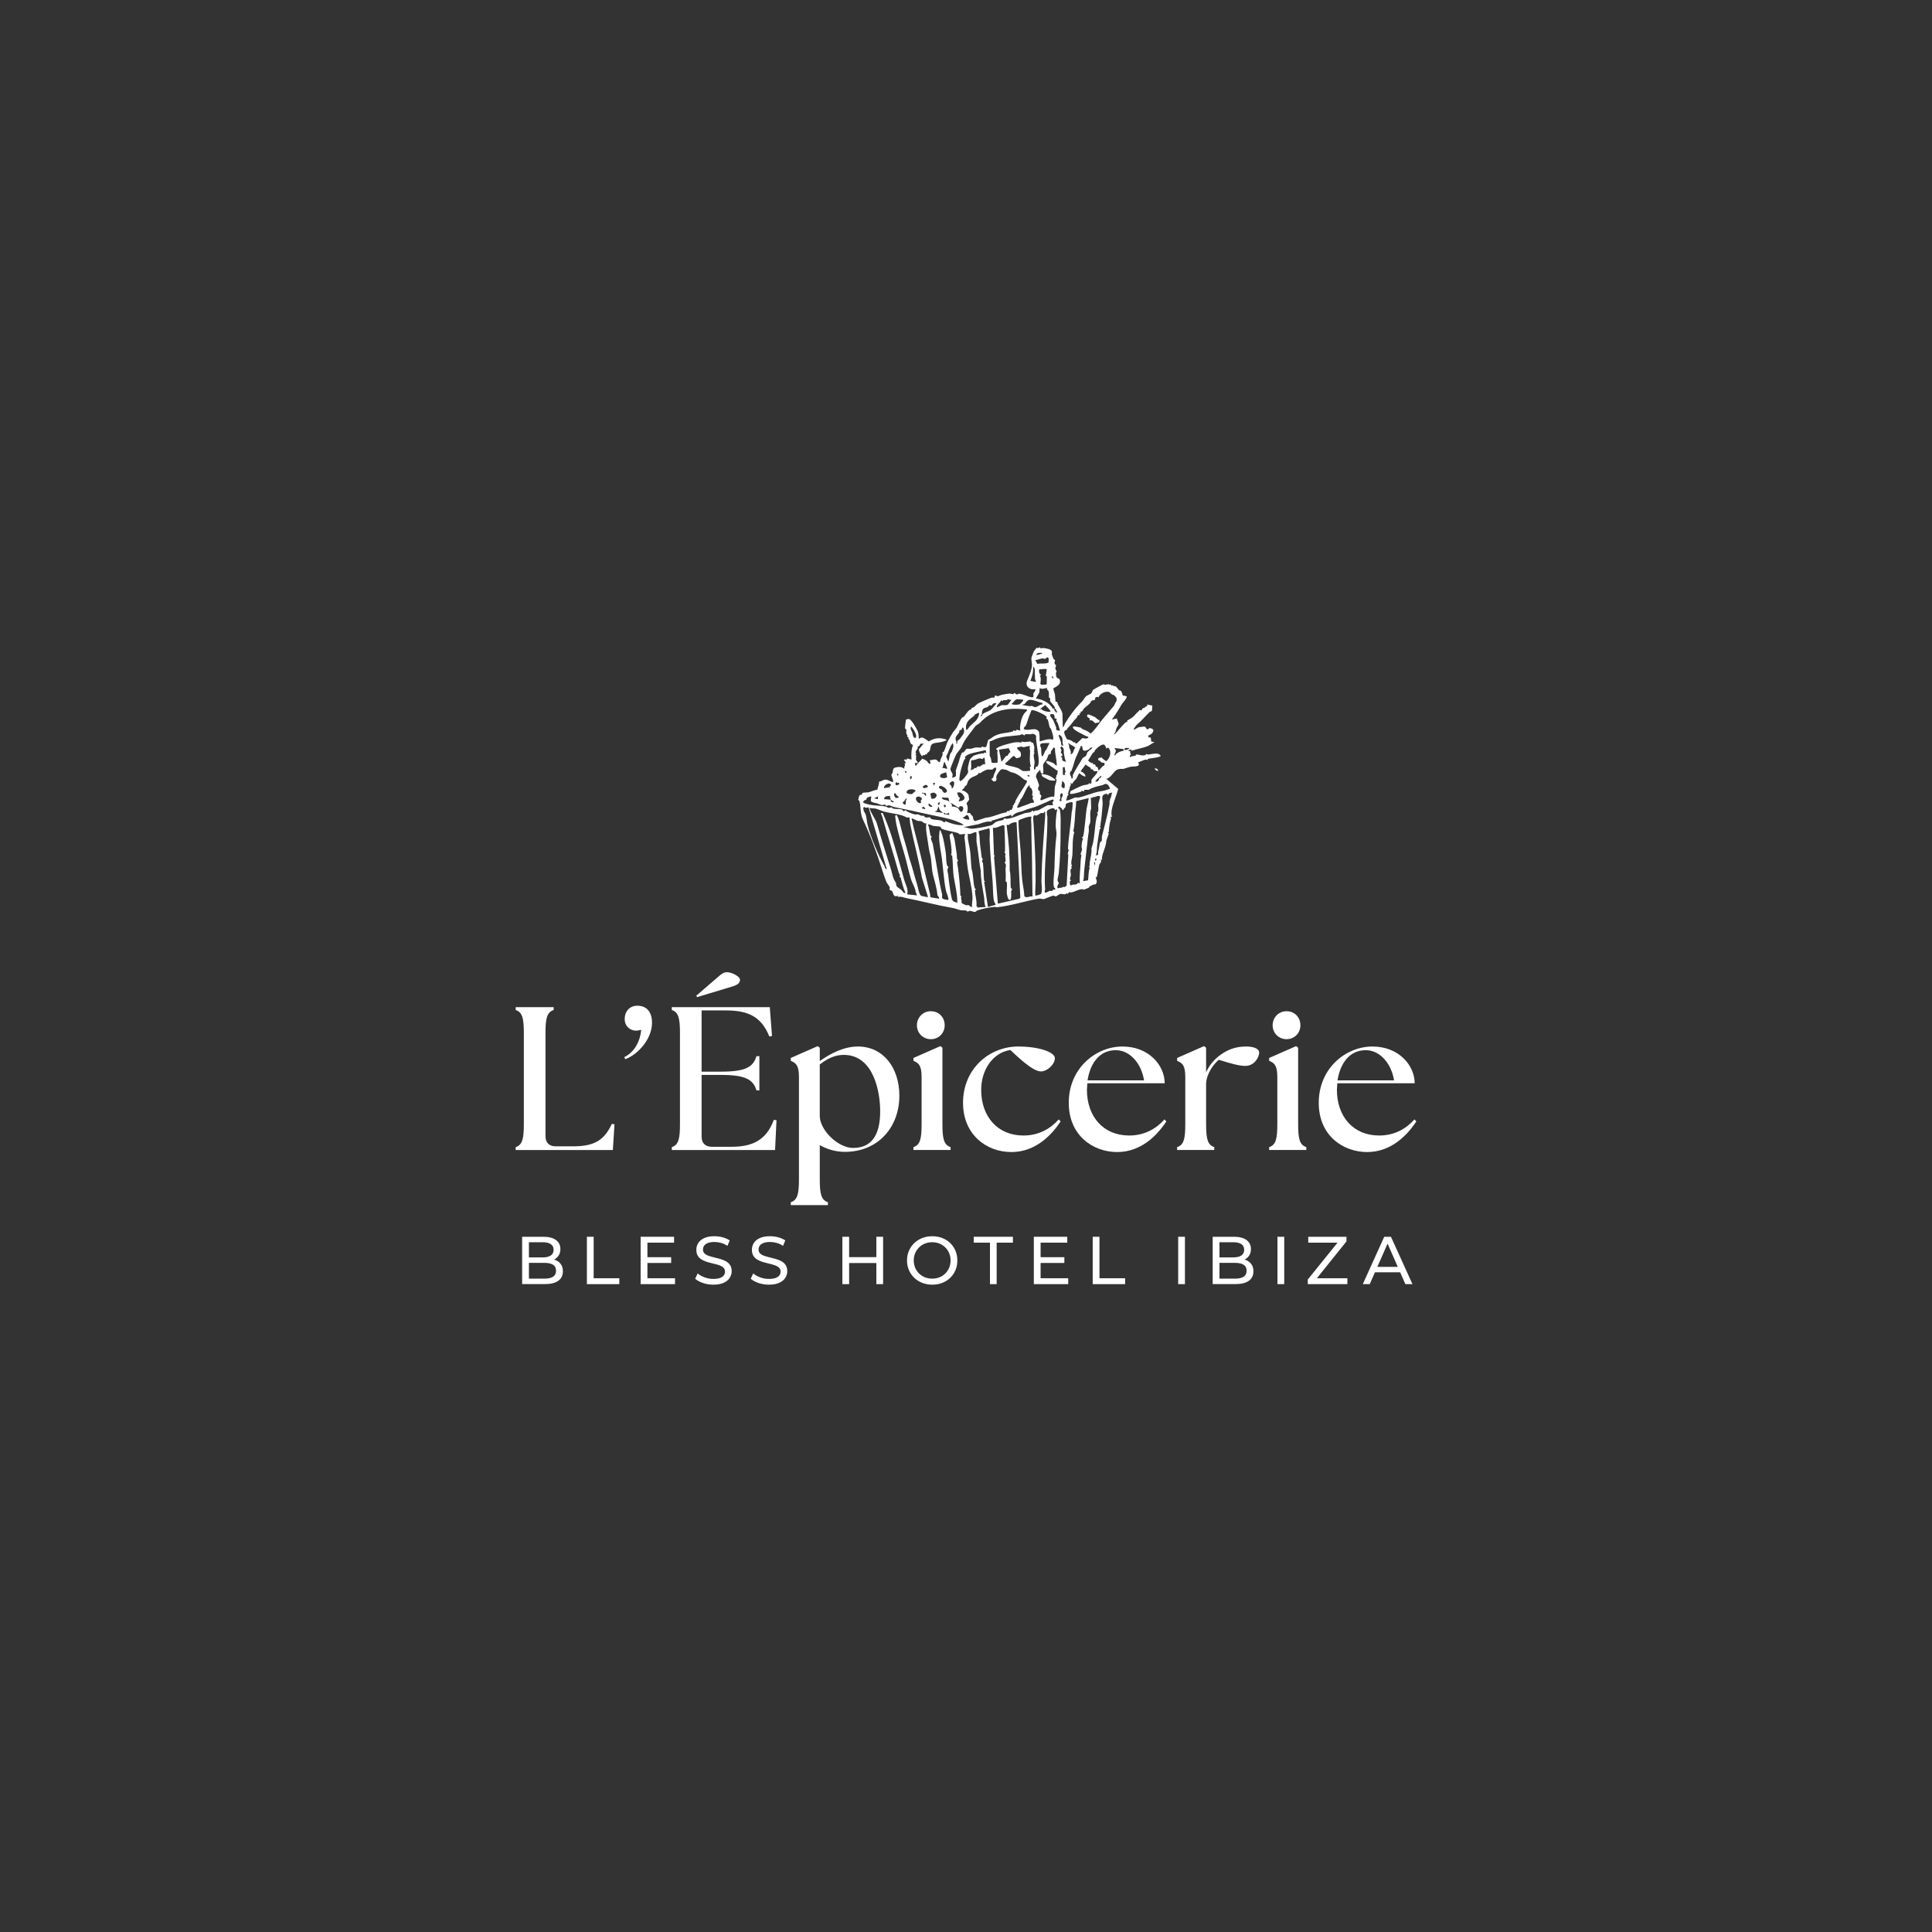 <?xml version="1.0" encoding="UTF-8"?>
<svg id="Capa_1" data-name="Capa 1" xmlns="http://www.w3.org/2000/svg" viewBox="0 0 1080 1080">
  <rect x="0" y="0" width="1080" height="1080" fill="#333333" stroke="none"/>
  <defs>
    <style>
      .cls-1 {
        fill: #fff;
      }
    </style>
  </defs>
  <g>
    <path class="cls-1" d="M581.57,362.39c.2.14,1.28-.2,1.82-.13,1.17.15,4.29.57,4.62,1.88.15.61-.12,1.2-.03,1.53.13.48.59,1.92.78,2.31.3.65,1.05,1.04,1.05,1.12,0,.39-.34.83-.31,1.48.05,1.05.89,1.16.88,1.24-.03.49-.47,1.21-.43,1.88.05.78.65,1.2.71,1.59.05.34-.4.63-.4.85,0,.51.09,1.66.22,2.1.45,1.45,2.62.5,1.98,3.45-.28,1.29-2.4,2.51-3.55,2.98l-.03.37c.1,1.05.68,2.22.84,3.19.08.48.23,3.96.41,4.05.17.09.64-.08.82.08.12.11.34,1.27.6,1.71.88,1.52,1.81,2.93,2.35,4.68l.2,7.69c.84-.3.88-1.37,1.22-1.94,2.62-4.38,5.78-8.63,9.4-12.19.81-.79,1.71-2.48,2.26-2.98.7-.64,2.7-1.3,3.24-1.98.4-.51.36-1.22.79-1.67.23-.24,5.34-3.07,5.67-3.11s.81.24,1.24.2c.73-.06,2.52-.67,2.31.29l.61-.61.48.89.88-.29.23.55c1.56-.56,2.28,1.47,3,2.1.37.33.97.32,1.17.52.37.36.92,1.94.99,2.53l2.17.46c.58.85-2.26,3.78-2.71,4.5-1.6,2.55-2.8,4.99-4.66,7.32-.32.4-.53.89-.93,1.24l2.78-.64c.14.09,1.11,2.93,1.1,3.1-.02.4-1.03,1.82-1.23,2.34-.42,1.12-.35,2.27-1.42,3.35.6.14.73-.31,1.05-.64,1.75-1.82,3.48-4.07,5.21-5.71.63-.59,1.81-.53,1.12-1.33.7-.27,2.61-1.41,3.2-1.9,1.25-1.05,1.66-1.98,3.08-3.07.33-.25.48-.81.55-.85.26-.14.77.39,1.17.14.27-.16.42-.85.76-1.13.22-.18.54-.02.68-.11.59-.41,1.15-1.22,1.94-1.09l-.31-.92,3.06.64c-.24.74.06,2.38-.38,2.95-.25.32-.97.42-1.25.69-2.55,2.51-4.48,4.88-7.13,7.07-.15.12-1.67,2.18-1.67,2.33-.02.52.39.34.77.16.63-.3,1.3-.9,1.99-1.09.21-.06,3.07-.46,3.23-.42,1.35.31.7,1.92,2.1,1.47.46-.15.11-1.06,2.11-.25,1.43.58.59,2.14-.35,2.91-.83.68-2.29.59-1.51,1.95l1.15.06.32,2.29,1.86.29c-1.32.55-2.9,1.86-4.13,2.33-2.74,1.04-5.85,1.5-8.62,2.46-.05-.87-1.66-.69-2-.02l1.22.33c-.22.89-.15,1.21.33,1.97-.8.27-.68.56-.62,1.39.92-.81,2.02-.57,3.15-.94.22-.07.21-.56.42-.58,1.63-.18,2.78.96,5.12.28.27-.08.23-.6.4-.6.31,0,.76.35,1.2.32,2.01-.16,5.82-1.5,6.92.76-.19.84-6.38,1.38-7.38,1.7l.31.61c-.45,0-.84-.3-1.31-.25-1.2.13-3.12,1.27-4.23,1.48l.49,1.24c-.34,1.43-3.28,1.03-4.62,1.26-.97.17-3.82,1.19-4.04,1.2-1.26.06-2.31-.19-3.75.54-1.7.86-3.63,4.9-5.91,5l6.69,5.67c-.88,3.63-2.89,7.88-3.55,11.46-.2,1.12-.48,3.27.24,4.08h-.93c.55,1.18-.21,2.21-.42,3.45-.28,1.64-.59,3.46-.53,5.02l-.58.15c-.12.18.46.44.5.76.03.21-1.26,3.54-1.37,4.08-.07,3.14-2.02,6.31-2.46,9.53-.06.4.15.65.25,1h-.93c.77,1.52-.5,1.92-.74,2.76-.57,1.95-.82,4.78-1.42,6.89-.07.24-.61.2-.6.33.09.98,1.2,2.12.03,3.68-.26.35-.91.1-1.32.27-.6.24-1.21.62-1.8.92-1.05.53-.23.29-.65.77-.1.11-2.56,1.05-2.79,1.11-.59.15-.8-.32-1.17-.26-2.42.33-3.8,1.33-5.58,1.81-1.07.29-1.64-.69-2.28.83l-.9-.31c-.38,1.23-2.37.08-3.52.43-.62.19-1.84,1.26-2.36,1.32-.49.06-.84-.45-1.16-.44-1.02.03-5.28,1.97-5.58,1.98-1.17.01-1.53-.55-3.56-.16-7.54,1.45-14.97,3.85-22.52,4.69-.41.05-1.01-.25-1.55-.19-3.09.34-6.59.93-9.67,2.04-.33.12-.5.69-1.1.75-1.29.14-2.94-1.37-4.14,0-.2-1.17-2.81-.75-3.83-.94-1.75-.32-2.7-.94-4.74-1.29-8.37-1.46-17.68-3.91-25.68-5.48-1.66-.33-3.1-1.14-4.8-.59l.31-.61-1.83.15c-1.34-.93-1-2.14-1.73-2.91-.43-.46-1.3-.58-1.35-.66-.15-.21.22-.84.14-1.24-.18-.81-1.58-2.42-1.84-3.05-1.17-2.84-2.01-5.62-3-8.67-2.88-8.85-6.07-17.71-10.09-26.13-1.93-4.05-1-7.4-2.14-10.78-.09-.27-.59-.23-.6-.4-.01-.22.5-2.23.63-2.42.5-.69,1.25-.33,1.47-.54.14-.13-.1-.68.24-.87.76-.44,2.61-.24,3.49-.45,1.6-.38,3.13-1.27,4.85-1.45.32-1.48,1.12-3.18.99-4.54,1.38.08,2.07-1.04,3.54-1.07,1.56-.03,2.68,1.08,4.15,1.37.72-.56-.9-3.18-.79-4.16.04-.33.54-.68.64-1.07.41-1.61-.07-2.58,1.91-3,1.7-.36,3.33-.37,4.69.85-.41-1.4,1.04-2.12,0-3.07l.92-.15-1.23-2h1.85s-.15-.62-.15-.62l2.61.62c-.2-2.72-.19-5.59.87-8.16-1.87-.57-1.53-1.82-2.08-2.99-.15-.32-1.06-.01-.32-1.29l-.92-.16c.53-.98-.34-1.37-.46-2.01-.1-.56.15-1.69-.06-2.23-.16-.41-.62-.32-.65-.53-.08-.59.38-4.77.63-5.01.62-.27,1.53-.4,2.14-.07.12.07,1.62,1.84,1.78,2.07.45.67,2.41,4.04,2.61,4.7.4,1.28.54,2.64.47,3.99.6.06.77-.45,1.38-.58,1.44-.31,3.11,1.52,4.3,2.13,3.17-2.05,6.5-2.28,10-.93-.5.66-2.09,1.03-2.93,1.25-1.18.29-4.11.45-5.05,1.06-1.52,1.01-.81,2.75-1.74,4.12-.57.84-1.59.77-1.36,1.87-1.18-.63-.8.22-1.13.3-.62.16-1.48-.39-1.33.61h-.3c-1.09-1.4-1.4-2.16-1.76-3.84l2.68-3.23c-.36.08-1.69,0-1.87.15-.22.17-.09,1.52-1.51,1.4.87,1.68-2.2,2.48-.62,4.29l-.61.16c.87.78.08,1.93.44,3.27.12.45,2.36,2.17-.75,1.5l.31,1.54c.67.16.58-.27.81-.57.65-.85,1.66-1.85,2.55-2.69.21-.2.33-.45.33-.74.5.51,1.07.45,1.59.66.11.05.87.66,1.03.78.9.63.29.33.56.64,1.67,1.98,1.9.66,1.12-1.15,1.81.17,2.58-.93,4.19.11.4.26.92,1.71,1.67.66.03-1.39,1.09-2.64,1.39-3.84.11-.44-.26-.99-.14-1.19.07-.11.6-.15.82-.57.84-1.56,1.48-4.25,2.22-5.71.77-1.49,1.87-3.43,2.85-4.92.31-.48,2.09-2.59,2.16-2.79.26-.71,2.4-4.97,2.83-5.43.33-.36.92-.33,1.2-.65,1.3-1.49,2.33-3.84,4.19-4.13v-.74c1.58.02,2.38-1.57,3.39-2.3.73-.52,7.28-3.29,8.17-3.5.3-.07.62.25.95.16.38-.11.66-1.46.84-1.46,1.17,1.25,2.34.07,3.53-.17,1.32-.26,2.88-.61,4.21-.72.74-.06,1.79.4,2.36.27.24-.05.22-.64.34-.62.39.03,1.26.81,1.62.86.34.05.59-.4,1.03-.41,2.08-.03,5.01,1.61,6.97,1.95s.94-1.25,1.25-2.27c.14-.47,1.33-1.21.98-2.28-3.07.72-5.77-1.49-4.53-4.69.95-2.46,2.58-5.92,2.7-8.71.05-1.29-.61-3.26-.2-4.55.28-.88.8-1.89,1.18-3.06.04-.12,1.43-1.95,1.53-2.02.17-.11.61.15.89.1.43-.08.9-.43,1.06-.45.14-.01.12.46.22.53ZM582.41,364.93c-1.31.18-2.68-.41-3.07,1.23.18.14,1.98-.45,2.35-.58.47-.16.88.28.72-.65ZM586.06,370.43c.11-.76.66-3.09-.74-2.96-.28.02-.56.7-.97.8s-1.08-.26-1.7-.21c-1.35.11-2.54.9-3.93.87l1.13,2.17c2.25-.45,4.09.19,6.21-.67ZM579.03,381.23c.17-.66-.43-1.31-.47-1.82-.05-.58.06-1.3-.05-2.41-.14-1.39.39-3.53-1-4.38.17,2.87-.38,5.38-1.54,7.99l3.07.62ZM585.15,374.19c-.35-.51-3.43-.06-4.25,0-.2.34-.05,2.94.89,2.75v.61s-.61.16-.61.16c.97.9.55,3.12.37,4.38l.45.67,2.73-.07.4-.4.06-4.43-.62.15.59-3.81ZM588.56,378.16c-1.35-.24-.19,1.3.31.92l-.31-.92ZM585.49,384.62c-1.54,0-2.87.95-4.3,0l-.18,2.47-1.97,3.37c3.71.48,7.83,2.4,9.58,5.8l.56-.26c.06.95.71,1.98,1.54,2.46.64-1.23-.66-.76-.44-2.17-1.43-.06-.39-.22-.65-.92-.27-.75-2.49-3.06-2.55-3.26-.17-.58.07-1.22-.05-1.75-.05-.23-.57-.18-.62-.42-.12-.67.04-2.39-.15-3.18-.16-.69-.49-1.08-1.08-1.41l.31-.74ZM622.9,388.72c-.45-.32-.98-.31-1.42-.59-.54-.35-.84-1.04-1.45-1.26-2.1-.75-5.15.93-5.94,2.85-2.45-.65-1.63,1.17-2.23,1.6-.29.21-1.12,0-1.7.46-.29.23-.65,1.13-1.03,1.51-1.02,1.03-2.3,1.88-3.19,2.73-.45.43-.71,2.01-2.02,1.82l.31.92h-.93s.31.92.31.92c-1.47-.28-1.46,1.39-1.94,1.78-1.12.9-2.05,2.4-3.08,3.65-.55.67-1.3,1.6-1.99,2.02.63.74-1.17.83-1.6,1.71-.5,1.04.98,3.49,1.52,4.54,1.16-.02,2.98.68,3.58,1.7l1.05-.32-.31.61,1.03.26,3.18-3.04c1.04.17,2.21.56,3.17-.13.84-.6-1.06-.94-1.33-1.09-1.28-.68-2.44-1.32-3.91-2.04-.66-.33-3.98-2.15-3.07-3.17.28-.31,3.81.44,4.37.62.29.1.25.53.61.68,1.81.76,3.31,1.21,4.75,2.65,2.42-2,4.21-5.01,6.25-7.5,2.32-2.83,4.72-5.48,7.03-8.34.44-1.81,1.92-2.28,1.06-4.35-.03-.08-1.05-1.15-1.12-1.2ZM565.5,391.07c-.77.6-1.4-.33-1.93-.24-.26.04-.57.47-.99.54-.94.16-1.87-.46-2.14.63l-.76-.61c-.49,1.49-2.35,2.22-2.46,4,.13.15,2.38-1.1,2.7-1.17.92-.21,2.32.38,3.54-.35l2.05-2.79ZM571.96,391.07c-.92.12-2.84-.44-3.67-.14-1.19.42-1.76,1.84-2.79,2.45.45.91,4.16.56,4.61.28.1-.06,1.56-1.58,1.62-1.68.19-.32.33-.45.22-.91ZM582.71,392.93c-2.4-.22-6.32-2.75-8.36-1.24-.53.4-1.18,1.44-1.69,1.86-.33.26-1.06.08-1.01.6,1.29.19,2.58.43,3.86.62.4.06.86-.2,1.21-.16.56.07,1.21.74,2.11.67,1.22-.09,2.52-1.66,3.88-1.44v-.91ZM555.83,394.62c.22-.31,1.34-1.42,1.06-1.71-.49.36-1.18.17-1.6.34-.38.15-.88,1.2-1.06,1.21-.38.02-.84-.34-1.16-.28s-.4.71-.7.89c-.76.46-1.77.48-2.4.9-1.36.9-1.03,3.49-1.14,3.66-.09.13-.81-.15-.53.66.97-.04.82-1.04,1.13-1.24,2.81-1.8,3.99-1,6.42-4.44ZM585.96,395.83c-.46-.5-1.02-.92-1.39-1.55l-.42-.1c-.23.42-3.04,2.04-2.66,2.43,1.2-.71.7.13,1.3.4,1.34.61,3.1,1.09,4.54.83-.35-.84-.78-1.35-1.37-2ZM574.11,396.61c-3.39-.33-6.8-.58-10.21-.22-5.4.58-10.81,2.43-14.69,6.23-.75.73-1.19,1.33-2.23,2.08-1.2.86-1.42.67-2.36,2.01-1.9,2.74-5.21,6.41-6.56,9.66-1.16,2.78-1.85,2.83-3.32,4.98-.56.82-2.73,6.18-3.12,7.34-.83,2.44.41,2.34.88,4.11.11.41-.29,1.83-.2,1.94.62-.02,1.82-.46,2.08-1.01.11-.24-.12-.58-.07-.87.26-1.54-.03-1.19-.05-1.96,0-.28,1.59-4.58,1.69-4.97.6-2.2.82-3.24,1.88-5.34.86.68,1.88-1.83,2.59-2.03.4-.11,1.76.1,2.37-.01.86-.15,1.85-.59,2.59-.7.85-.12,2.45.19,3.31-.03.28-.07.18-.59.21-.61.11-.07,1.25,1.01,2.46.16l1.07-3.85c1.24-.33,2.33-1.49,3.25-1.98,3.87-2.05,6.79-1.53,10.51-2.66.27-.08.23-.6.4-.61.33,0,.77.38,1.17.34.2-.02.15-.54.39-.62.37-.12,2.03.44,2.26.29-.18-.52-.24-1.21-.2-1.74.23-2.77.87-5.63,2.44-7.83.53-.74,1.52-1.07,1.45-2.11ZM584.43,400.14c-1.09-.98-6.7-3.73-7.87-3.06-.56,1.39-1.09,2.81-1.62,4.21-.43,1.13-.88,3.07-1.51,4.34-.24.5-1.21.75-1.1,1.91,2.36,1.42,6.63-1.4,8.35,1.37.51.82.51,4.38.5,5.53,2.48-.51,4.86-1.83,7.34-.94.9-.7-.6-4.84-.97-5.9-.14-.41-.6-.64-.76-1.09-.41-1.13-.69-3.31-1.06-4.17-.31-.71-1.24-.1-.54-1.54-.28-.21-.51-.44-.77-.67ZM547.36,398.46c-.14-.09-1.92.63-2.14.78-.42.29-.5.78-.73.96-2.44,1.84-4.68,3.33-4.51,6.73.13,2.65,1.7-.47,2.16-.93,2.35-2.38,5.06-3.65,5.22-7.53ZM589.5,401.49c.17-1.36-.24-2.69-1.87-2.28-1.75.44.89,2.71,1.17,3.46.3.81,1.56,3.78,1.61,3.99.09.39-.12.96.05,1.27s1.67.67,2.1.36c-.55-1.55-.85-3.18-1.57-4.67-.26-.53-.87-.14-.28-1.78l-1.21-.35ZM509.24,406.14c-.58,1.42.4,2.4.74,3.41.36,1.1.19,2.54,1.57,3.04,2.14-.96-2.01-6.68-2.3-6.45ZM538.44,406.76c-.94-.22-.45.63-.91,1.08-.31.3-1.02.3-1.17.53s-.03.79-.24,1.13c-.66,1.08-2.08,2.14-1.97,3.53.06.87.88,1.61.3,2.65,1.05.19.41-.8.79-1.53.12-.23,1.07-.75,1.27-1,.05-.06.36-.54.71-.99,1.47-1.9,2.32-2.92,1.22-5.39ZM579.85,428.52c1.15-1.06.76-4.6.58-6.07-.38-3.09-.95-6.18-1.28-9.38-.11-1.07.62-1.95-1.14-2.69-1.06-.45-1.37.07-2.24.09-.71.02-2.15-.2-2.82.07-.09.04-.06.54-.24.54-.49,0-.73-.68-1.51-.63-.34.02-.65.4-.96.44-5.18.76-10.49.5-15.16,2.9-.58.3-1.21.54-1.84.7v8.03c.77,1.2.88,2.25,1.02,3.64,1.14.59,2.03.22,3.2.23.51-.47.07-4.9.04-5.94,0-.35.26-.79.23-.96-.06-.43-1.8-.31-.2-1.48,1.61-1.16,8.36-2.94,10.57-3.12.98-.08,2.08.18,3.08.17l-.15-.62c1.73.71,3.46.1,5.09.04.08,0,.34.9,1.29.65.48.94,1.33,3.37.39,4.08l.61.15-.62,1.07.63.3c-1.21,1.4-.13,3.65-.08,5.25.04,1.44-.59,2.69-.23,4.14,1.03.28.61-1.1,1.01-1.47.13-.12.58,0,.74-.14ZM594.4,416.91c-1-2.42.5-4.81-2.3-6.14-.77-.03.29,2.03.39,2.38.23.79.68,1.72.69,1.82.11.77-.54,1.67,1.22,1.94ZM530.14,425.82c.46-1.51.57-3.13,1.13-4.61.12-.32.62-.6.79-1.01.71-1.79,1.27-2.98.54-4.83-1.84,2.21-2.28,5.1-3.69,7.56l1.23,2.89ZM586.71,415.37c-.88,0-4.5-.13-4.95.49-.75,1.04.17,1.79.26,2.5.11.84-.04,4.26.54,4.38.81.17,1.53-3.52,2.29-3.6l1.85-3.77ZM600.44,417.34c-1.03-.64-2.24-1.16-3.27-1.97-.15.54.39.82.47,1.22.08.37-.12.77-.05,1.02.37,1.3,1.49,2.5.81,3.91,1.92.16,1.46-2.62,2.77-3.54-.39-.09-.58-.55-.72-.65ZM617.4,416.36c-1.46-.84-4.37,1.96-5.26,3.01-.19.22-.18,1.13-1.14,1.38l-2.74,4.34c-.03.17,1.21,1.11,1.3,1.15.5.22.88.49,1.44.22-.25,1.54.65.4,1.18.97.24.26.18.78.34.98.24.3.68.05.95.41.24.32.54,1.46.62,1.93.84-.61,1.54-1.65,2.26-2.37.31-.31,1.26-.04,1.12-1.77-.47-.31-1.18-.19-1.74-.43-.61-.27-.6-.71-.8-.85-.35-.24-1.57,0-.81-1.6l1.76-.3c.02.45,2.46,2.12,2.62,2.09,2-1.96,3.25-5.44.96-7.62l-1.08.56c.12-.41-.79-1.97-.99-2.08ZM609.25,418.25c-.13.08-.2.5-.4.61-.66.36-2.17.98-2.86.77-1.53-.49-.25-2.69-1.75-2.72-.35,1.14-.99,2.28-1.4,3.38s-.58,1.38-1.06,2.37c-1.26,2.6-1.66,5.5-2.87,8.3-.05.12-.54.15-.69.68-.47,1.69.8,2.17.8,3.72,1.06-.24.59-1.85.7-2.09,1.19-2.72,4.03-7,5.52-9.51.13-.22,1.3-.74,1.66-1.11.71-.75.71-1.78.91-2.05.47-.63,2.27-1.88,2.89-2.61-.38-.43-1.08.05-1.44.27ZM575.95,417.22c-1.3-.43-2.86.45-3.85.48-.28,0-.61-.36-1.09-.33-.82.05-1.64.29-2.44.46.11,1.97,2.09,1.46,2.15,3.84.05,2.05-1.01,1.76-2.63,2.2l-.98-1.14-.7-.12-4.61,4.29c.25.29.47.55.85.69,1.87.71,4.44.98,6.5,1.81,1.01.41,1.99,1.48,2.98,1.64.41.06,3.59-.04,3.78-.33l-.24-1.98.58-.26c-.9-2.74-.45-5.81-.43-8.6.01-1.14-.7-1.65.13-2.64ZM595.94,425.82c-.64-1.29-.98-3.04-1.2-4.49-.26-1.73.49-2.91-1.41-4.11-1.13.73.03,1.7.04,2.31,0,.28-.37.6-.39.91-.04.57,1.16.85.79,2.12-.09.3-.56.15-.59.2-.45.64.44.58.54.68.06.06.04,1.63.14,1.72.16.14,1.97.75,2.08.66ZM589.74,418.19l-.84-.34c-.24.84-.98,1.37-1.36,2.13-.2.4-.02,1.18-.27,1.47-.23.28-.98.21-1.12.43s-.78,2.16-1.06,2.63c-.3.52-1.68,2.18-1.86,2.62-.49,1.17.46,3.98-.2,5.46-.25.24-1.09-.49-1.25-.75-.34-.58-.07-1.36-.59-1.4-.51,1.13-1.38,1.14-1.87,2.61-.56,1.67.18,1.79.48,2.77.2.65,1.02,2.88,1.04,3.15.06.66-.45.89-.49,1.23-.25,1.85.3,1.33.83,2.1.36.53-.05,1.04.08,1.43.14.45.71.67.82,1.06.18.66-1.12,2.38-.1,2.56.53.09,5.91-2.85,7.21-1.85.35-.23.33-4.73.48-5.67s1.4-3.8.75-4.48l-.61-.15c1-.52.58-1.55.68-1.85.07-.2.45-.11.51-.35.12-.43.1-1.51.36-2.06-1.09-.5-1.94-1.27-2.9-1.94-.75-.53-.71-.33-1.71-1.2-.72-.61-1.94-.97-1.87-2.14.08-.88,3.76.83,4.16,1.06.82.48.87,1.23,1.68,1.24.1-3.34-1.09-6.45-.97-9.79ZM563.89,418.22l-5.46.84,1.39,6.76c.26-.03,1.97-2.58,2.3-2.93.39-.42.93-.34,1.15-.53.32-.28.67-1.63,1.59-1.96l-.97-2.18ZM628.23,419.67l-.16-.93-5.07-.6c-.12.09.75,1.05.78,1.38.08.71-.95,2.41-.78,2.62.47.57.76-.64.91-.73.38-.22,1.53-.95,1.65-1.01.69-.33,1.88-.67,2.67-.73ZM631.3,418.14c-.76.07-2.78-.43-2.76.77.01.88,2.68-.08,2.76-.77ZM551.03,419.38c-.15-.1-1.55.23-1.89.33-2.64.77-5.97.99-8.6,2.44-.06.04-1.09.9-1.12.97-.14.29.27.69.27.99,0,.18-.48.17-.59.42-.9,1.95-1.95,5.6-2.36,7.6-.11.54-.48,3.06-.46,3.39.03.47.06.79.49,1.07.98.2,4.05-3.73,4.31-4.6.35-1.17-.14-1.76-.05-2.59.12-1.09.87-4.45,1.42-5.27.09-.14,1.59-1.57,1.69-1.62,1.08-.51,4.57-1.59,5.82-1.3l.31-.59,1.1.28-.33-1.52ZM550.43,423.67c-.82-.4-.97.62-1.09.63-.41.01-1.07-.41-1.83-.35-1.09.09-2.99,1.23-4.41,1-.74.61.4,4.68-.66,5.49.13.1,1.59-.33,1.83-.48s.26-.64.37-.71c.2-.14.58.28.81.2.08-.03,1.09-1.12,1.18-1.13.24-.03.56.31,1.01.13,1.17-.44,1.95-1.75,3.09-1.08l-.31-3.69ZM528.29,426.13c-.79-.13-.48.08-.64.43-.4.87-.45,2.06-.89,2.95.79-.55,2.19.31,2.31.3,1.25-.05-1.06-2.97-.77-3.68ZM609.7,429.31c-.25-.37-2.38-1.39-2.85-1.94l-2.62,3.53v.46c.95-.08,3.02,1.98,2.46,2.77-1.31-.29-2.25-.96-3.23-1.84-.52.02-1.44,2.49-1.69,2.85-.66.94-1.96,1.92-2.46,3.15l-.92-.77c.8,1.65-.95,2.19-.36,3.55l-.57.32.27.59-.53.29.21.72-.57.22c1,1.36.16.98-.24,1.92-.29.67-.28,1.56-.67,2.22.66.59,4.16-1.33,5.09-1.52.66-.14,1.44.1,2.11-.05,4.04-.91,8.37-2.88,11.94-3.42,1.89-.28,3.69-.75,5.46-1.48-.52-1.12-1.02-2.74-2.56-2.68-.6.02-1.22.59-1.76.71-2.42.53-5.55,1.22-7.56,2.58l-2.57.02v.92c-1.41-.84-1.88.21-2,.24-1.48.33-3.48,1.03-5.03,1.14-1.37.1-.94-.58-.57-1.6,2.17-1.07,4.57-2.36,6.84-3.17.82-.29,2.13-.3,2.79-.54s.27-1.02,1.97-.37l.06-2.25c.68-1,2.71-3.04,3.16-3.91.16-.31.2-.58.15-.92-.27.16-2-.02-2.09-.08-.12-.07-.21-.59-.55-.83-.44-.31-.99.01-1.02-.03-.08-.13.06-.57-.1-.8ZM595.33,428.9h-1.23s.05,4.26.05,4.26l1.48.04c-.98-.91-.08-.99-.04-1.69.05-.88-.6-1.74-.27-2.61ZM556.89,429.21c-1.11-.49-1.83.84-2.07.91-.88.26-2.26-.1-2.92.08-.83.23-3.34,1.38-3.81,2.07-1.5-.57-.8.18-1.67.78-1.72,1.19-3.42,1.08-5.05,3.26-.54.73-.69,2.29-1.16,2.66-1.8,1.4-.62.58-1.24,1.58-.11.17-1.12.58-1.15,1.44,1.18-.26,3.32,1.5,3.6,2.54.04.15.33,2.22.32,2.33-.07.72-1.31,1.7-1.41,2.25-.06.34.49,1.11.56,1.78.13,1.18-.02,2.4-.32,3.54l1.78.07c.04.79,1.25,1.49,1.39,1.85.38.96.05,2.1,1.33,2.66l6.01-1.9c4.24-.37,7.33-2.38,11.41-2.98.26-.04.21-.59.59-.72.6-.21,1.28.47,1.51-.8l.85.27c.29-.97,1.22-1.71.63-2.75h.93c-.72-1.18.16-.81.31-1.13.24-.51.21-1.11.48-1.61,1.86-3.43,4.28-6.69,6.2-10.1l.04-.97c-1.77-.25-2.64-1.62-4.06-2.55-2.26-1.47-2.38-1.51-4.89-2.16-.59-.15-1.74-1.01-2.67-1.28-.36-.11-2.1-.39-2.34-.36-.89.1-2.67,2.82-2.99,3.65-.55,1.4.96,3.22-1.71,3.24l-1.28-1.34c1.55-.81,1.17-1.62,1.69-2.92.42-1.07,1.28-2.01,1.07-3.38ZM506.46,431.05c-1.35-.24-.19,1.3.31.92l-.31-.92ZM528.91,431.67c-1.4.68-3.99.65-3.25,2.78,1.18.71,2.7.76,3.82-.07l-.58-2.71ZM502.16,432.59h-.92s.77,1.23.77,1.23l.15-1.23ZM575.65,433.52l-1.23-.31v.61s.77.3.77.3l.46-.6ZM615.62,433.52l-2.63,2.28-.75,1.1c2.12.38,2.07-1.65,2.22-1.79.61-.59,1.19.26,1.16-1.59ZM509.23,435.67l.61-1.38c-1.02-1.4-1.63.87-.61,1.38ZM531.99,440.59c.72.81,1.86-2.82,1.23-3.54-.78-.88-1.97.24-2.44.97.36,1.01,1.5,1.26,1.21,2.57ZM595.02,440.59c.4-1.74.42-2.94-1.22-4l-.45,3.09c.44.55.9,1.03,1.67.91ZM501.6,437.76c-.32-1.26-1.79.34-.51,1.29l1.68-.63-.31-.91-.86.25ZM522.76,437.82l-.92-.31-.32.77.54.2-.23,1.18.92-1.84ZM498.16,439.04c-.52-2.3-4.36-.3-3.99,1.54l3.69-.62-.61-.46.92-.47ZM518.37,439.14c-1.08-.94-1.77.15-2.68.68,1.02,1.48,1.77.35,3.08.15.03-.03-.3-.75-.4-.83ZM575.65,439.05c-.43-.08-.39-.06-.64.2-1.88,1.95-2.66,5.9-4.56,7.74.03.78-2.12,4.02-1.87,4.36.38.54,1.96-.33,2.45-.48,1.8-.56,3.42-1.24,5.17-1.95.45-.18,1.36-.07,1.91-.34-.16-1.47-1.51-1.76-.59-3.55l-.65-.61c.56-1.17.3-2.57-.34-3.64-.31-.53-1.28-.4-.88-1.72ZM528.84,442.98c2.27-1.33-3.55-5.09-3.93-3.15-.21,1.06,1.17,1.22,1.45,1.46.5.42.91,2.61,2.48,1.69ZM511.66,442.4c.97-1.42-5.37-2.03-4.82.81.08.41,2.11.78,2.53.74,1.04-.09,1.38-1.28,2.29-1.56ZM538.26,444.15c-.94-1.12-1.65-1.41-3.2-1.1-.16.22.73,2.17.92,2.55.11.21.62.19.63.39.01.44-.86,1.75-.63,1.98,2.68-.26,4.28-1.42,2.28-3.81ZM517.48,443.42l-2.1-.37.15.61c.81-.79,1.31.8,1.85,1.23.58-.24.29-1.2.1-1.47ZM522.35,443.14c-.72-.23-1.7.19-2.3.58l.59,2.67c1.62.62,3.62-1.09,2.73-2.52-.03-.05-.96-.71-1.02-.73ZM621.77,443.05c-.83.17-2.11.16-2.16,1.22h-.6s-.14-.6-.14-.6c-4.01.45-2.3,3.08-2.5,5.88-.23,3.24-.63,8.2-1.19,11.3-.1.57.51.82-.48,1.11,1.26,1.37.15,1.32.07,1.53-.23.6-1.25,7.67-1.44,8.93-.28,1.9.04,3.83-.78,5.69,2.04.04,1.12-1.13,1.3-1.91.51-2.14.69-2.88.97-5.02.06-.44.91-.73,1.06-1.29.12-.41.01-2.03.17-2.63,1.43-5.72,3.02-11.51,4.11-17.36.15-.78.05-1.56.07-2.34l.62-.5-.61-.15c1.19-.96.79-2.61,1.54-3.84ZM500.62,443.36c-1.67.19-.57,1.87.07,2.72,4.03-.21-.24-1.1-.07-2.72ZM593.44,447.62c-.45-1.6.31-1.82.58-2.8.43-1.6-1.01-1.78-1.33-.56-.23.91.12,1.31.09,1.98-.02.35-.79.87-.21,1.74l.87-.35ZM497.55,444.89c-1.59.21-3.09-.06-3.38,1.84l4,.31-.31.92,1.39.61.46-.6c-1.4-.1-2.36-1.74-2.15-3.08ZM615.01,445.2c-1.5-.65-1.87.02-2.96.3-.78.2-1.25-.2-1.49.59l-.78-.28.18,6.15c-.94,2.29-.25,5.24-.49,7.54-.11,1.06-.93,2.06-.87,2.85.2,2.66-.01,2.37-.32,4.89-.77,6.39-1.46,12.7-2.17,19.05-.23,2.05-.03,4.26-.64,6.28l2.78-.5c.29-2.36.15-4.76.93-7.01l-.63-.47c.79.19.49-1.75.62-2.59.38-2.47,1.26-5.36.95-7.74,1.85-4.83,1.73-12.21,2.84-17.14.14-.64.66-1.38.68-2.04.02-.51-.58-.77-.47-.93.02-.03.47.09.59-.23.53-1.37.02-3.15.16-4.25.09-.68,1.25-4.28,1.08-4.44ZM487.09,445.2c-.12-.12-2.22.54-2.39.69-.27.24-.17.83-.46,1.08-.38.33-1.53.32-1.75,1.47.22.33.55.48.9.62,3.67,1.4,8.02,1.12,11.78,1.8.5.09,1.01.68,1.67.75.61.06,1.2-.35,1.73-.26.21.04.16.54.42.61,1.2.34,3.7.22,4.86.45.41.08,1.04.91,1.54,1.1l.61-.62c1.07.89,4.25,2.26,5.62,2.4,1.53.15.87-.49,2.48.33,1.37.7,2.37.31,2.48.39.1.07.07.54.47.76.93.5,2.26,0,2.73.11.3.07.31.6.54.75,1.41.9,4.81.5,6.42,1.32.32.16.51.5.83.66l.56.06.31-.64c3.06,1.25,7,2.61,10.3,2.16-1.19-1.01-2.93-1.6-4.37-2.18-4.14-1.68-10.9-2.74-15.37-3.76-6.52-1.49-12.42-2.77-19.02-4.07-.9-.18-2.27-.94-2.98-1-.61-.06-1.2.35-1.73.26-.21-.04-.18-.59-.41-.64-.66-.15-1.28.3-1.81.28-.3-.01-2.26-.85-2.91-1.04-1.09-.31-2.38-.22-3.39-1.32l.31-2.53ZM490.78,446.74v-1.54s-2.15,1.08-2.15,1.08l2.15.46ZM515.29,446.97c.59-1.07-1.85-2.3-2.9-1.39-1.41,1.35,1.54,4.52,2.55,3-.56-1.51.2-1.35.35-1.62ZM530.75,448.28l-.6-2.32-3.7-.14c.31,1.87,3.11.92,4.3,2.46ZM605.35,467.89c.74-1.26,1.68-13.34,2.05-15.69.12-.73,1.34-5.82,1.14-6.08l-6.77,1.69-.26.36c.17,1.64-.23,3.25-.36,4.87-.32,3.86-.32,7.81-1.19,11.72l.59.28c-1.22,3.99-.8,8.74-1.08,12.94-.12,1.89-1.24,4.58-.15,6.14l-.59.28c.87,1.22-.23,1.43-.26,1.56-.21.9.19,2.53.15,3.35-.03.64-1.16,2.72.09,2.66v.3c-1.1-.33-.69,2.72-.15,2.76,1.34-1.13,3.34.16,4.04-1.56l1.03.34c-.33-4.14.34-8.11.45-12.17.03-1.1.18-2.36.44-3.69-1.07-.17.25-1.87.32-3.1.03-.61-.28-1.13-.25-1.52.1-1.55.17-3.16.9-4.58-1.57-.58-.18-.76-.14-.84ZM507.08,446.43c-1.38-.3-1,1.52-2.32,1.85l-.09.41c0,.72,1.27,1.53,1.66.82.14-.26-.29-2.46.76-3.07ZM588.87,447.05c-.5-.52-3.29,1.12-3.98,1.4-1.99.79-4.14,1.85-6.3,2.62s-3.94,1.03-6.24,2.05c-1.37.6-1.35.41-2.86.85-1.66.48-2.91,1.16-3.83,2.62l-.61-1.23c-.18.21-.39.44-.67.5-2.19.5-4.12,1.18-6.26,1.79-1.32.38-2.64.89-3.99,1.09l.31.61c-2.4-.5-5.08.5-7.35,1.35l-8.64,1.72c1.43-.08,3.2.75,4.5.82,1.89.1,9.94-1.33,11.56-2.07.4-.18,1.63-1.4,2.32-1.74,1.19-.59,3.03-.75,3.88-1.08.44-.17.39-.83.69-.88s.85.3,1.41.25c3.38-.3,6.87-2.14,10.07-3.16,1.1-.35,3.74-.16,4.01-1.37h.6s.16.61.16.61c.7-.93,2.11-.56,3.02-.99.79-.37,4.5-2.58,5.03-2.7.58-.13,3.36.36,3.01-.61-1.29-.81.84-1.77.16-2.47ZM524.91,450.12l.62-1.84c-.97.29-1.94,1.17-.62,1.84ZM599.59,448.62c-.4-.64-3.17.32-3.66.74-.36.31-.09,1.28-.3,1.75-.11.25-1.23,1.16-1.23,1.78l-.59-.22c.1-.56-.91-1.29-1.4-1.61-.38-.25-.58-.37-.76.16-.3.9.66.7.81,1.36.7,3.34.37,7.48.4,11.23.05,7.99-.21,16.22-1.02,24.47-.09.91-.72,3.07-.67,3.85.04.56.69,1.1.67,1.53-.02.56-1.36,1.75-.5,2.93.98-.54,2.63-.05,2.93-.94,1.05.67.98-.2,1.99-.49l.93-17.47-.63-.47.57-.05c-.35-.81.24-1.36.27-1.7.05-.51-.42-.85-.4-1.17.35-6.62,1.56-13.09,2.03-19.69.12-1.65.14-.92.3-1.59.08-.33.39-4.18.27-4.37ZM533.4,449.94c-.35-.21-1.82-1.23-2.03-1.05.66.86,1.11.99.62,2.15.44-.63,3.35.46,3.62.69.17.14.94,1.91,1.48,2.05,1.38.35,2.51-3.83-.59-3.04-.24.06-.21.62-.38.63-.79.05-2.13-1.07-2.72-1.43ZM519.68,449.2l-.61.15c-.31.97.8,1.88,1.69,1.69,1.48-.31-1.38-1.25-1.08-1.84ZM527.68,449.82c-.04.64-.12,1.15.46,1.53l.76-.76-.77-.77h-.46ZM525.33,452.78c-.44-.73-.25-1.68-1.03-2.05.38.88-.09,1.11-.44,1.82-.08.17.14.55.09.6-.21.18-1.12-.02-1.19.65l4.3.62c-.25-.56-1.47-1.19-1.73-1.64ZM485.55,451.35c-.96-.02-1.61.58-2.35-.26l-.7.43c.23.56.18,1.19.31,1.76.03.12.96,1.56,1.07,1.9.63,1.97.64,4,1.09,5.82,1.81,7.36,5.89,16.69,9.47,23.19.31.56.22,1.71,1.26,1.6l-10.15-34.44ZM516.54,451.14c-.28-.13-.54-.15-.83-.08l-.33.9,1.84.31c.27-.23-.63-1.1-.69-1.13ZM508.31,456.89c-.12-.12-.82.22-1.08.17-.38-.06-2.17-1-2.93-1.23-3.26-.98-6.76-1.26-10.15-2.16-1.17-.31-3.55-1.43-4.51-1.63s-1.92-.1-3.06-.33c-.41-.08-.55-.06-.4.41.68,2.14,2.84,5.35,3.8,7.54,2.43,8.7,5.43,17.72,8.1,26.39.98,3.18.89,4.72,2.8,7.52.06.09-.11,1.3.55,2.06.45.52,1.96,1.43,2.44,1.85.54.47,1.2,2.06,2.3,1.71-1.25-2.81-2.03-5.96-2.76-8.92l-.61.15c.67-1.33-.19-1.78-.46-2.78-2.86-10.48-6.29-20.69-9.16-31.12-.18-.64-.52-1.35-.83-1.94l1.05-.17c1.89,4.1,3.48,8.4,4.88,12.69,2.63,8.07,4.94,16.91,7.18,24.77.74,2.59,2.52,5.31,1.65,8.07l5.54.61c-.35-.49-.41-1.09-.64-1.61-.47-1.07-.11-.5-.34-1.53-.27-1.25-1.87-4.15-2.35-5.71-1.42-4.61-2.34-9.28-3.53-13.4-1.58-5.48-3.55-11.85-4.76-17.65-.11-.51-.66-3.98-.61-4.29.06-.4.22-.82.69-.71,1.08.25,3.12,9.62,3.56,11.15.85,2.93,2.02,6.57,2.8,9.83.36,1.52.87,3.26,1.28,4.48,1.29,3.8,2.63,9.35,3.94,13.41.46,1.42,1.03,5.68,2.33,6.27.4.18,3.61.81,3.77.69l-3.44-10.88c-1.77-9.95-4.48-19.66-6.51-29.78-.11-.54-.36-3.79-.5-3.93ZM589.4,452.07c-.84-.71-2.86.26-3.7.8-1.05.68-.21,2.89-.2,3.85.14,13.16-2.1,27.69-1.27,40.33.03.47-.26.88-.26,1.23,0,1.73,2.2-.15,2.81-.29.52-.12,1.16.22,1.42.06.36-.23.22-1.27,1.59-.57.42-1.05-.53-1.24-.59-1.43-.72-2.52.21-8.2.27-11.03.14-6.15.35-12.16,1.12-18.29.16-1.28-.46-3.77-.47-5.11-.02-2.19.23-4.77.45-6.93.08-.84.61-1.5.13-2.41l-.76.61c-.28-.14-.34-.64-.55-.82ZM584.25,453.81c-.83-.28-.47.55-.99.72-.49.15-.93-.17-1.25-.1-.15.03-2.04,1.36-2.56,1.45-.73.12-1.53-.81-1.85.91-.11.6.18,3.67.23,4.53.6,10.48,1.17,20.84,1.08,31.45-.02,2.57-.29,5.21-.19,7.79.34.32,2.6-.48,3.06-.79,1.17-.79.37-5.84.39-7.27.22-11.93,1.18-24.21,2.06-35.77.07-.97,0-1.94.02-2.91ZM530.75,455.66l-.46-1.54c-.24.8-.59.67-1.38.61-.24,1.08,1.24.38,1.84.92ZM528.6,455.35c.08-.78-.49-1.04-1.23-.92l.77.92h.46ZM541.82,458.12c.04-.7-.4-2.24-1.13-2.43-.96-.24-1.46,1.48-2.56,1.2.22.92,3.37,1.53,3.69,1.23ZM576.57,456.58c-.69-.54-6.81,1.45-7.23,2.16,0,5.84.83,11.81,1.23,17.67.35,5.18.3,10.51.86,15.61.33,2.98,1.09,5.94,1.19,8.96,1.25,1.42,3.08-.34,4.57.2-.2-6.9-.15-13.76-.29-20.77-.13-6.36-.4-12.71-.36-19.1,0-1.56-.33-3.15.04-4.73ZM511.57,458.25c-.65-.31-1.28-.71-2.03-.74.51,1.82.84,3.78,1.32,5.61,3.3,12.44,5.95,24.21,9.05,36.75.12.47.06.95.06,1.42.18.62,4.14.79,4.93,1.12.28-.89-.85-1.88-.86-1.99-.34-4-1.56-7.6-2.51-11.45-.83-3.34-.68-7.92-1.56-11.25-.64-2.4-1.08-5.55-1.45-8.13-.45-3.12-1.16-6.16-.69-9.31-1.23.27-2.21-1.13-2.94-1.24-1.96-.3-1.22.22-3.33-.79ZM568.27,459.65c-1.6-.16-2.45.34-3.77.94-.18.08-.22.49-.31.53-.25.13-1.36-.3-1.47.27,1.14,8.37,1.78,16.76,1.71,25.18.68,2.81.36,6.19.54,9.15.07,1.12.84,1.21.83,1.29-.04.29-.5.83-.55,1.33-.09.99.56,6.34-1.58,4.21-.22-.22-.77-2.38-.82-2.81-.22-1.85.3-4.81-.11-6.67-.05-.24-.58-.19-.58-.34.11-2.85.09-3.97-.06-6.79-.07-1.32.8-2.64-.59-3.69,1.45-.85-.18-3.44.64-4.94-1.02-.92-.35-.81-.33-1.82.05-4.62-.22-9.19-.35-13.8-.13-.38-.22-.4-.59-.39-1.47.04-3.97,1.93-5.82,1.42l.61,15.49.62.35-.62.31,2.15,26.3,11.85-2.73.7-.56-2.09-42.23ZM525.77,462.19c-.45-.27-3.29-.34-4.02-.5-.27-.06-2.94-1.36-2.99-.65.93,1.92.83,4.11,1.42,6,.08.27.66.52.66.76,0,.17-.48.44-.48.87,0,.63.92,2.34,1.1,3.21.17.81.32,2.08.54,3.15,1.69,8.44,2.71,17.02,4.69,25.08.09.38-.32,1.24.11,2.1.21.41,2.31.8,2.87.82.65.03.54-.25.47-.78-.16-1.21-1.14-3.31-1.4-4.6-1.08-5.44-1.5-11.96-2.15-17.23-.5-4.04-1.68-8.81-1.61-12.89.01-.73.14-2.03.23-2.79.05-.44.17-.88.61-.45.28,1.05.81,2.01,1.09,3.06.71,2.71,1.47,6.93,1.81,9.51.29,2.23.03,5.58.9,7.35.04.09.52.08.52.24.03.55-.78,1.41-.42,2.87.52,2.12.43,3.18.75,5.39.42,2.92.95,7.28,1.69,9.98.37,1.33,1.98,1.73,3.19,1.9-.16-.37-.24-.56-.23-.98.07-3.62-1.26-9.21-1.85-12.77-.66-4.01-.53-8.34-.99-12.51l-.63-.35c.57-1.88.15-3.94-.03-5.78s-.72-3.69-.81-5.54l1.47-1.11c.5,1.43,1.18,2.67,1.41,4.29.33,2.4.72,4.94,1.16,7.75.18,1.13-.27,2.41.82,3.5-1.12.39-.28,3-.13,4.17.67,5.27,1.18,10.37,1.34,15.47,1.04.35.27.52.35,1.23.1.9.47,1.77.27,2.76.03.14,2.22,1.25,2.47,1.31.61.14,1.08-.21,1.52-.03.4.16,1.12,1.07,1.86,1.08-.13-1.74.37-3.99.29-5.64-.25-5.23-1.97-11.33-2.69-16.03-.86-5.64-.96-11.62-1.81-17.28-.08-.54.39-1.31.21-1.95-.1-.1-2.28.39-2.88.21-.4-.12-.57-.57-.81-.65-2.5-.9-6.96-1.38-9.24-2.47-.42-.2-.47-.89-.68-1.01ZM556.58,505.79c-.18-.88-.78-1.28-.98-2.28-.57-2.92-.48-7.61-.74-10.85-.61-7.66-1.36-15.35-1.65-23.02-.08-2.12.4-4.46-.17-6.61l-5.87,1.53c-.33.48.3,1.79.33,2.45.13,2.98.42,6.18.9,9.26.2,1.27.18,3.57,1.1,4.13-1.15,1.02-.1,1.43-.01,2.17.35,3.15.33,6.6.62,9.79l.62.5-.58.13,2.13,14.02,4.3-1.23ZM545.82,465.19c-1.86-.15-2.99,1.56-4.92.92.29.87.02,2.02.14,2.78.37,2.4,1.02,4.8,1.32,7.3.38,3.2.38,6.48.78,9.67,1.09,3.07.78,7.63,1.73,10.56.17.54.67.46.65.59-.05.23-.51.5-.5.93.06,2.58,1.21,5.89.8,8.57l.54.26-.22.55,4.92-.31c-.97-1.55-.69-3.61-.95-5.35-.74-4.82-1.92-9.98-1.85-14.82-.98-4.96-1.37-10.86-2.39-16.31l-.03-5.34ZM612.85,479.96h-.61s0,1.23,0,1.23c.61-.16.69-.65.61-1.23ZM611.93,483.95c.21-.61.55-1.86-.3-2.15l.3,2.15Z"/>
    <path class="cls-1" d="M646.9,429.91c1.74,1.54-1.06,1.19-1.46-.39.47-.03,1.1.07,1.46.39Z"/>
    <path class="cls-1" d="M611.81,400.73c.74.38,1.48,1.18,2.03,1.62.22.17,1.23-.27.57,1.48l-2.27.44c-.42-.6-1.51-1.51-2.21-1.69-.2-.05-.69.28-.77.18-.09-.11.14-.81-.07-1.17-.16-.28-1.37-.42-1.41-1.39-.01-.31.17-.9.69-.83.56.08,2.81,1.04,3.43,1.36Z"/>
    <path class="cls-1" d="M589.05,435.18c.27.22.85.79,1.04,1.1-1.11.21-2.77.07-3.83-.31-.25-.09-3.07-1.57-3.23-1.69-.44-.33-.71-.88-.93-1.38,2.27-.4,5.2.83,6.95,2.28Z"/>
  </g>
  <g>
    <g>
      <path class="cls-1" d="M288.27,642.86v-1.6c3.76-1.25,4.56-4.68,4.56-12.89v-50.88c0-8.21-.8-11.64-4.56-12.89v-1.6h21.22v1.6c-3.77,1.25-4.56,4.68-4.56,12.89v57.62c0,3.65,2.05,5.7,5.71,5.7h9.36c11.52,0,17.46-2.74,22.02-12.55l1.48.23-.91,14.38h-54.31Z"/>
      <path class="cls-1" d="M358.44,575.66c-.91.23-1.83.46-2.85.46-3.65,0-6.39-2.74-6.39-6.39,0-4.34,2.74-7.53,7.07-7.53,4.79,0,8.21,2.97,8.21,9.58,0,9.24-8.21,17.91-14.95,20.31l-.57-1.14c5.93-2.85,9.01-9.35,9.47-15.29Z"/>
      <path class="cls-1" d="M375.55,642.86v-1.6c3.76-1.25,4.56-4.68,4.56-12.89v-50.88c0-8.21-.8-11.64-4.56-12.89v-1.6h54.76l1.25,16.09-1.48.34c-4.56-11.18-11.75-14.6-24.53-14.6h-13.35v34.23h10.95c13.92,0,17.91-2.74,19.74-8.67h1.6v19.17h-1.6c-1.83-5.93-5.82-8.67-19.74-8.67h-10.95v34.46c0,3.65,2.05,5.7,5.71,5.7h10.95c11.52,0,19.4-3.42,23.73-15.06l1.48.23-.8,16.66h-57.73ZM389.69,557.4l-.46-.8,11.52-9.93c3.08-2.74,3.99-3.19,5.71-3.19,2.85,0,7.19,2.51,7.19,4.11,0,1.37-.46,2.74-4.34,3.88l-19.62,5.93Z"/>
      <path class="cls-1" d="M458.26,640.12v19.05c0,8.21.8,11.64,4.56,12.89v1.6h-20.76v-1.6c3.76-1.25,4.56-4.68,4.56-12.89v-57.04c0-6.73-1.71-7.87-4.56-9.13v-1.6l15.06-6.62,1.14.91v7.42c6.05-4.22,13.46-8.1,21.33-8.1,14.15,0,23.16,11.87,23.16,27.5,0,17.46-11.75,31.38-30.46,31.38-5.25,0-10.04-1.48-14.03-3.77ZM476.85,641.71c12.32,0,15.17-10.15,15.17-20.54s-3.42-31.49-20.42-31.49c-5.02,0-9.36,2.28-13.35,5.36v28.75c0,7.87,10.15,17.91,18.6,17.91Z"/>
      <path class="cls-1" d="M510.62,641.26c3.77-1.25,4.56-4.68,4.56-12.89v-26.24c0-6.73-1.71-7.87-4.56-9.13v-1.6l15.06-6.62,1.14.91v42.67c0,8.21.8,11.64,4.56,12.89v1.6h-20.76v-1.6ZM512.56,573.15c0-4.45,3.42-7.87,7.76-7.87,4.56,0,7.76,3.42,7.76,7.87s-3.42,7.76-7.76,7.76-7.76-3.42-7.76-7.76Z"/>
      <path class="cls-1" d="M538.34,616.5c0-19.17,14.83-31.49,30.8-31.49,12.21,0,20.54,3.31,20.54,6.5,0,3.54-4.34,7.42-7.76,7.42-3.2,0-8.33-3.54-17.11-11.98-9.93,1.48-16.32,11.29-16.32,22.25,0,14.95,9.13,25.56,23.62,25.56,8.44,0,14.95-3.65,19.74-9.01l1.03,1.14c-5.25,7.99-14.26,17.11-27.5,17.11-14.03,0-27.04-9.81-27.04-27.5Z"/>
      <path class="cls-1" d="M597.44,616.5c0-19.4,15.17-31.49,30.01-31.49s23.62,10.61,23.62,20.54h-43.24l-.23,3.65c0,14.95,9.13,25.56,23.62,25.56,8.44,0,14.95-3.65,19.74-9.01l1.03,1.14c-5.25,7.99-14.26,17.11-27.5,17.11s-27.04-9.01-27.04-27.5ZM639.54,603.95c-1.48-9.36-7.76-16.77-15.63-16.89-9.7-.11-14.6,7.99-15.97,16.89h31.6Z"/>
      <path class="cls-1" d="M658.02,641.26c3.77-1.25,4.56-4.68,4.56-12.89v-26.24c0-6.73-1.71-7.87-4.56-9.13v-1.6l15.06-6.62,1.14.91v13.81c1.71-3.99,4.68-7.53,8.33-10.04,4.22-2.97,8.56-4.45,14.03-4.45,3.88,0,7.3,1.03,7.3,3.42s-2.51,7.42-7.76,7.42c-3.2,0-7.53-1.14-14.83-3.42-2.85,2.4-6.73,7.53-7.07,13.23v22.7c0,8.21.8,11.64,4.56,12.89v1.6h-20.77v-1.6Z"/>
      <path class="cls-1" d="M709.47,641.26c3.77-1.25,4.56-4.68,4.56-12.89v-26.24c0-6.73-1.71-7.87-4.56-9.13v-1.6l15.06-6.62,1.14.91v42.67c0,8.21.8,11.64,4.56,12.89v1.6h-20.77v-1.6ZM711.41,573.15c0-4.45,3.42-7.87,7.76-7.87,4.56,0,7.76,3.42,7.76,7.87s-3.42,7.76-7.76,7.76-7.76-3.42-7.76-7.76Z"/>
      <path class="cls-1" d="M737.19,616.5c0-19.4,15.17-31.49,30-31.49s23.62,10.61,23.62,20.54h-43.24l-.23,3.65c0,14.95,9.13,25.56,23.62,25.56,8.44,0,14.95-3.65,19.74-9.01l1.03,1.14c-5.25,7.99-14.26,17.11-27.5,17.11s-27.04-9.01-27.04-27.5ZM779.29,603.95c-1.48-9.36-7.76-16.77-15.63-16.89-9.7-.11-14.6,7.99-15.97,16.89h31.6Z"/>
    </g>
    <g>
      <path class="cls-1" d="M291.88,717.84v-26.48h11.88c3.05,0,5.4.61,7.04,1.83,1.64,1.22,2.46,2.89,2.46,5.01,0,1.44-.32,2.65-.96,3.63-.64.98-1.51,1.74-2.59,2.27-1.08.53-2.26.79-3.52.79l.68-1.14c1.51,0,2.85.27,4.01.79,1.16.53,2.08,1.31,2.76,2.33.68,1.02,1.02,2.29,1.02,3.8,0,2.27-.85,4.03-2.55,5.28s-4.23,1.87-7.58,1.87h-12.64ZM295.66,714.77h8.7c2.09,0,3.69-.35,4.8-1.06,1.11-.71,1.67-1.82,1.67-3.33s-.55-2.66-1.67-3.37c-1.11-.71-2.71-1.06-4.8-1.06h-9.04v-3.06h8.1c1.92,0,3.41-.35,4.46-1.06,1.06-.71,1.59-1.77,1.59-3.18s-.53-2.47-1.59-3.18c-1.06-.71-2.55-1.06-4.46-1.06h-7.75v20.35Z"/>
      <path class="cls-1" d="M328.08,717.84v-26.48h3.78v23.19h14.34v3.29h-18.12Z"/>
      <path class="cls-1" d="M358.12,717.84v-26.48h18.69v3.29h-14.9v19.9h15.43v3.29h-19.22ZM361.56,706v-3.22h13.62v3.22h-13.62Z"/>
      <path class="cls-1" d="M398.75,718.14c-2.02,0-3.95-.31-5.79-.93-1.84-.62-3.29-1.42-4.35-2.4l1.4-2.95c1.01.88,2.29,1.61,3.86,2.19,1.56.58,3.19.87,4.88.87,1.54,0,2.79-.18,3.75-.53s1.67-.84,2.12-1.46c.45-.62.68-1.32.68-2.1,0-.91-.3-1.64-.89-2.19-.59-.55-1.36-1-2.31-1.34-.95-.34-1.99-.64-3.12-.89-1.13-.25-2.28-.55-3.42-.89-1.15-.34-2.19-.78-3.14-1.31-.95-.53-1.71-1.24-2.29-2.14-.58-.9-.87-2.05-.87-3.46s.36-2.62,1.08-3.76,1.83-2.07,3.33-2.76c1.5-.69,3.41-1.04,5.73-1.04,1.54,0,3.06.2,4.58.61,1.51.4,2.83.98,3.93,1.74l-1.25,3.03c-1.13-.76-2.33-1.31-3.59-1.65-1.26-.34-2.48-.51-3.67-.51-1.49,0-2.71.19-3.67.57s-1.66.88-2.1,1.51c-.44.63-.66,1.34-.66,2.12,0,.93.3,1.68.89,2.23.59.56,1.36,1,2.31,1.32.95.33,1.99.62,3.12.89,1.13.27,2.28.56,3.42.89,1.15.33,2.19.76,3.14,1.29.95.53,1.71,1.24,2.29,2.12s.87,2.02.87,3.4-.37,2.58-1.1,3.73c-.73,1.15-1.86,2.07-3.39,2.76-1.53.69-3.45,1.04-5.77,1.04Z"/>
      <path class="cls-1" d="M429.81,718.14c-2.02,0-3.95-.31-5.79-.93-1.84-.62-3.29-1.42-4.35-2.4l1.4-2.95c1.01.88,2.29,1.61,3.86,2.19,1.56.58,3.19.87,4.88.87,1.54,0,2.79-.18,3.75-.53.96-.35,1.66-.84,2.12-1.46.45-.62.68-1.32.68-2.1,0-.91-.3-1.64-.89-2.19-.59-.55-1.36-1-2.31-1.34-.95-.34-1.99-.64-3.12-.89-1.13-.25-2.28-.55-3.42-.89-1.15-.34-2.2-.78-3.14-1.31s-1.71-1.24-2.29-2.14c-.58-.9-.87-2.05-.87-3.46s.36-2.62,1.08-3.76,1.83-2.07,3.33-2.76c1.5-.69,3.41-1.04,5.73-1.04,1.54,0,3.06.2,4.58.61,1.51.4,2.83.98,3.94,1.74l-1.25,3.03c-1.13-.76-2.33-1.31-3.59-1.65-1.26-.34-2.48-.51-3.67-.51-1.49,0-2.71.19-3.67.57-.96.38-1.66.88-2.1,1.51-.44.63-.66,1.34-.66,2.12,0,.93.3,1.68.89,2.23.59.56,1.36,1,2.31,1.32.95.33,1.99.62,3.12.89,1.13.27,2.28.56,3.42.89,1.15.33,2.19.76,3.14,1.29s1.71,1.24,2.29,2.12.87,2.02.87,3.4-.37,2.58-1.1,3.73c-.73,1.15-1.86,2.07-3.39,2.76-1.53.69-3.45,1.04-5.77,1.04Z"/>
      <path class="cls-1" d="M470.89,717.84v-26.48h3.78v26.48h-3.78ZM474.3,706.04v-3.29h15.93v3.29h-15.93ZM489.88,717.84v-26.48h3.78v26.48h-3.78Z"/>
      <path class="cls-1" d="M521.13,718.14c-2.02,0-3.89-.34-5.62-1.02s-3.22-1.63-4.48-2.86c-1.26-1.22-2.25-2.65-2.95-4.29-.71-1.64-1.06-3.43-1.06-5.37s.35-3.73,1.06-5.37c.71-1.64,1.69-3.07,2.95-4.29,1.26-1.22,2.75-2.17,4.46-2.86,1.71-.68,3.59-1.02,5.64-1.02s3.88.33,5.6,1c1.71.67,3.2,1.61,4.46,2.84,1.26,1.22,2.24,2.66,2.93,4.31.69,1.65,1.04,3.45,1.04,5.39s-.35,3.77-1.04,5.41c-.69,1.64-1.67,3.07-2.93,4.29-1.26,1.22-2.75,2.17-4.46,2.84-1.71.67-3.58,1-5.6,1ZM521.09,714.77c1.49,0,2.86-.25,4.1-.76,1.25-.5,2.33-1.22,3.25-2.14.92-.92,1.64-2,2.16-3.23.52-1.24.78-2.58.78-4.05s-.26-2.81-.78-4.03c-.52-1.22-1.24-2.3-2.16-3.23-.92-.93-2-1.65-3.25-2.16-1.25-.5-2.62-.76-4.1-.76s-2.82.25-4.07.76c-1.25.5-2.34,1.22-3.27,2.16s-1.66,2.01-2.18,3.23c-.52,1.22-.78,2.57-.78,4.03s.26,2.81.78,4.05c.52,1.24,1.24,2.31,2.18,3.23.93.92,2.02,1.63,3.27,2.14,1.25.5,2.6.76,4.07.76Z"/>
      <path class="cls-1" d="M553.4,717.84v-23.19h-9.08v-3.29h21.9v3.29h-9.08v23.19h-3.75Z"/>
      <path class="cls-1" d="M577.92,717.84v-26.48h18.69v3.29h-14.91v19.9h15.44v3.29h-19.22ZM581.36,706v-3.22h13.62v3.22h-13.62Z"/>
      <path class="cls-1" d="M610.83,717.84v-26.48h3.78v23.19h14.34v3.29h-18.12Z"/>
      <path class="cls-1" d="M658.61,717.84v-26.48h3.78v26.48h-3.78Z"/>
      <path class="cls-1" d="M677.9,717.84v-26.48h11.88c3.05,0,5.4.61,7.04,1.83,1.64,1.22,2.46,2.89,2.46,5.01,0,1.44-.32,2.65-.96,3.63-.64.98-1.51,1.74-2.59,2.27-1.08.53-2.26.79-3.52.79l.68-1.14c1.51,0,2.85.27,4.01.79,1.16.53,2.08,1.31,2.76,2.33.68,1.02,1.02,2.29,1.02,3.8,0,2.27-.85,4.03-2.55,5.28-1.7,1.25-4.23,1.87-7.58,1.87h-12.63ZM681.69,714.77h8.7c2.09,0,3.69-.35,4.8-1.06,1.11-.71,1.67-1.82,1.67-3.33s-.56-2.66-1.67-3.37c-1.11-.71-2.71-1.06-4.8-1.06h-9.04v-3.06h8.1c1.92,0,3.4-.35,4.46-1.06,1.06-.71,1.59-1.77,1.59-3.18s-.53-2.47-1.59-3.18c-1.06-.71-2.55-1.06-4.46-1.06h-7.76v20.35Z"/>
      <path class="cls-1" d="M714.11,717.84v-26.48h3.78v26.48h-3.78Z"/>
      <path class="cls-1" d="M731.05,717.84v-2.57l17.82-22.09.42,1.48h-17.97v-3.29h21.37v2.57l-17.74,22.09-.45-1.48h18.69v3.29h-22.13Z"/>
      <path class="cls-1" d="M761.81,717.84l11.99-26.48h3.75l12.03,26.48h-3.97l-10.71-24.36h1.51l-10.71,24.36h-3.9ZM766.92,711.22l1.02-3.03h14.91l1.1,3.03h-17.02Z"/>
    </g>
  </g>
</svg>